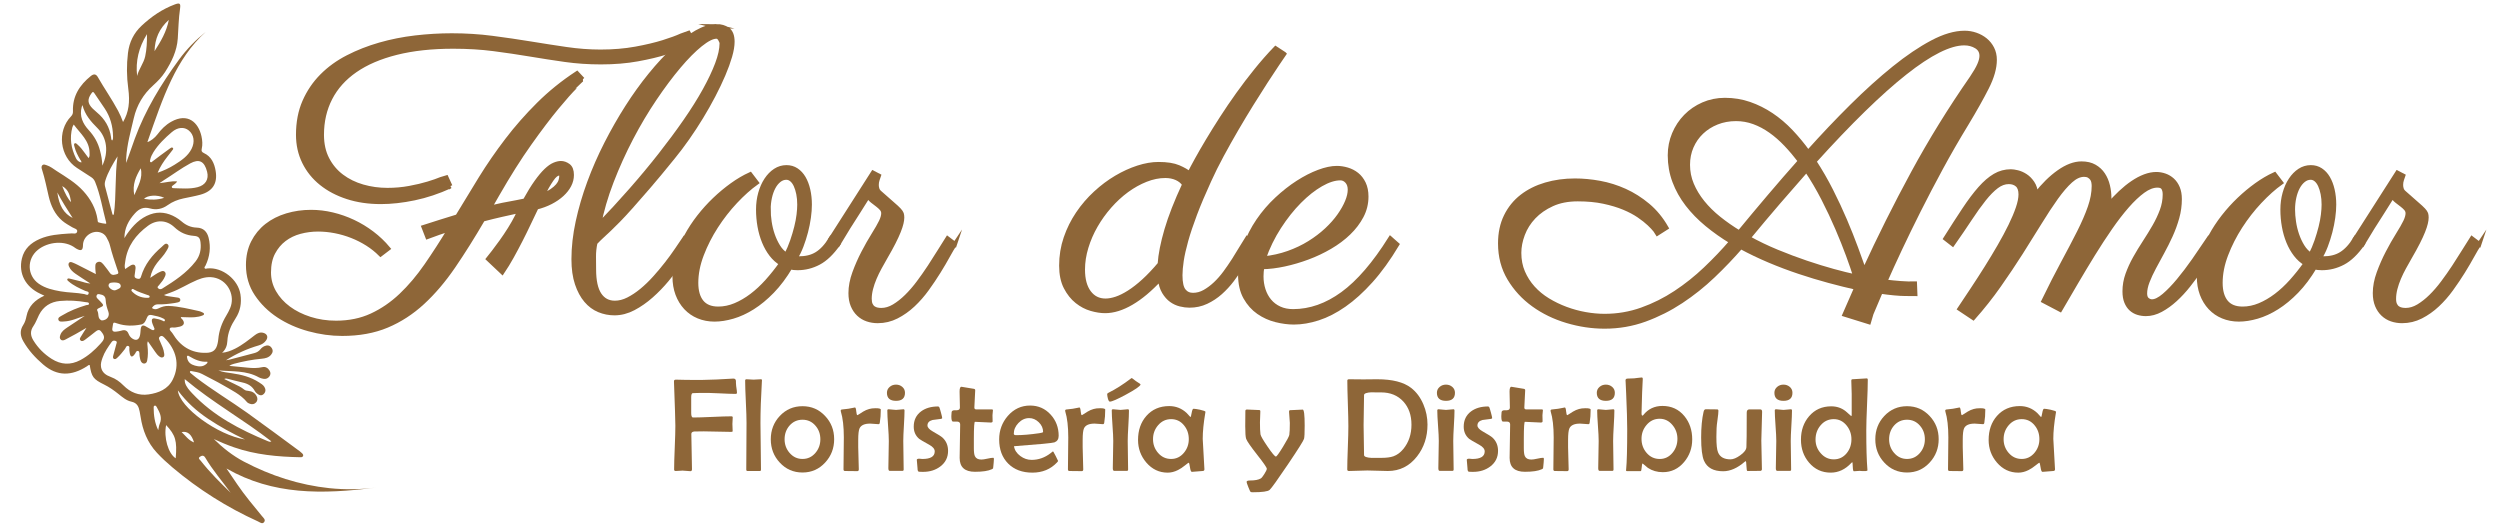 <?xml version="1.0" encoding="UTF-8"?><svg id="Capa_1" xmlns="http://www.w3.org/2000/svg" viewBox="0 0 560 118"><defs><style>.cls-1,.cls-2{fill:#8e6638;}.cls-2{stroke:#8e6638;stroke-miterlimit:10;}</style></defs><path class="cls-1" d="m73.854,109.359c-6.788-.713-13.184-2.789-19.219-5.957-2.504-1.315-4.706-3.063-6.732-5.049,1.479.689,2.979,1.31,4.515,1.845,4.816,1.677,9.816,2.123,14.868,2.222.241.005.493-.015.602-.279.11-.267-.075-.452-.24-.621-.147-.15-.308-.29-.477-.415-3.91-2.87-7.794-5.776-11.74-8.595-3.817-2.727-7.863-5.126-11.583-7.995-.396-.306-.781-.626-1.164-.949-.098-.082-.192-.2-.123-.344.073-.15.213-.119.344-.093.798.16,1.611.239,2.351.64,1.576.854,3.201,1.622,4.745,2.529,1.876,1.102,3.884,2.035,5.322,3.769.157.189.432.307.676.39.515.174,1,.088,1.371-.337.378-.433.36-.931.104-1.404-.379-.7-1.001-1.071-1.786-1.147-.373-.036-.727-.074-1.032-.329-.613-.512-1.332-.846-2.046-1.187-.776-.37-1.549-.745-2.397-1.154.364-.188.616-.085.857-.027,1.075.262,2.14.568,3.222.8,1.225.262,2.21.818,2.814,1.961.107.202.294.375.476.523.466.377.991.59,1.489.104.472-.46.494-1.035.15-1.593-.285-.462-.752-.729-1.195-1.016-1.857-1.204-3.936-1.733-6.098-2.041-1.017-.145-2.048-.25-3.017-.637,3.072.275,6.244-.036,9.087,1.564.204.115.44.177.666.246.633.195,1.215.115,1.649-.418.332-.408.341-.889.075-1.334-.355-.594-.915-.948-1.593-.791-1.101.255-2.19.235-3.297.119-1.374-.144-2.751-.266-4.127-.397.34-.256.701-.38,1.069-.478,2.041-.543,4.109-.938,6.214-1.13.775-.07,1.524-.239,2.054-.874.41-.492.519-1.029.107-1.59-.412-.561-.938-.619-1.542-.365-.374.157-.684.399-.935.711-.362.449-.819.72-1.378.864-1.838.473-3.67.968-5.506,1.447-.273.071-.556.104-.835.155,2.315-1.484,4.76-2.579,7.356-3.336.673-.196,1.258-.554,1.656-1.152.483-.725.217-1.405-.617-1.647-.738-.214-1.339.059-1.907.493-1.423,1.089-2.816,2.224-4.429,3.036-.919.462-1.871.829-2.93.928.801-.717,1.135-1.617,1.182-2.626.088-1.881.815-3.515,1.828-5.065,1.068-1.634,1.393-3.427,1.106-5.369-.493-3.339-4.046-6.169-7.391-5.834-.22.022-.503.187-.648-.069-.111-.197.122-.381.21-.566.954-1.998,1.227-4.085.695-6.233-.333-1.345-1.151-2.229-2.659-2.274-1.288-.038-2.4-.522-3.375-1.369-.416-.361-.875-.685-1.353-.959-1.802-1.034-3.705-1.356-5.698-.632-2.28.828-3.864,2.499-5.218,4.428-.2.285-.372.589-.557.884-.007-2.219.922-3.968,2.355-5.545.97-1.068,1.97-1.498,3.416-1.096,1.371.381,2.717.12,3.91-.74,1.064-.767,2.261-1.236,3.539-1.51,1.262-.27,2.538-.492,3.782-.83,2.757-.75,3.905-2.532,3.432-5.335-.286-1.695-.953-3.216-2.625-3.99-.51-.236-.596-.49-.489-.955.217-.945.144-1.896-.062-2.825-.68-3.062-3.057-5.335-6.787-3.232-1.246.703-2.219,1.68-3.063,2.812-.592.793-1.569,1.552-2.26,1.737,3.567-10.219,6.33-18.566,13.067-24.687-2.223,1.806-4.256,3.847-6.005,6.244-4.016,5.504-7.531,11.259-9.882,17.679-.64,1.748-1.248,3.508-1.93,5.432,0-.494-.016-.803.002-1.11.178-3.045,1.016-5.961,1.701-8.912.682-2.937,2.126-5.356,4.349-7.358.999-.899,1.94-1.861,2.672-3.007,1.462-2.29,2.634-4.681,2.83-7.455.158-2.232.177-4.476.509-6.695.176-1.177-.045-1.385-1.147-.976-2.836,1.054-5.272,2.723-7.47,4.788-1.776,1.669-2.75,3.696-3.045,6.087-.327,2.658-.299,5.316.062,7.963.418,3.069.101,5.326-1.166,7.512-.319-.88-.684-1.721-1.12-2.537-1.382-2.584-3.077-4.978-4.525-7.521-.395-.693-.889-.799-1.579-.242-2.499,2.015-4.115,4.508-3.995,7.856.018.488-.087.825-.435,1.183-3.2,3.292-2.534,9.028,1.32,11.537,1.061.69,2.117,1.388,3.186,2.064.42.266.703.613.89,1.071,1.182,2.899,1.65,5.991,2.451,8.993.037.139.12.401-.091.383-.519-.045-1.04-.145-1.541-.292-.303-.089-.239-.445-.278-.691-.387-2.454-1.536-4.525-3.184-6.339-1.706-1.879-3.881-3.147-5.984-4.503-.706-.455-1.364-1.004-2.181-1.268-.32-.103-.672-.303-.975-.045-.333.284-.214.686-.101,1.035.634,1.96,1.017,3.982,1.49,5.982.495,2.092,1.353,3.985,3.024,5.436.686.596,1.48,1.003,2.243,1.471.427.262,1.228.385,1.115.941-.152.741-.975.344-1.505.454-.101.021-.211.002-.316.009-2.238.151-4.476.3-6.571,1.216-1.983.867-3.472,2.189-3.995,4.383-.794,3.334.792,6.355,4.137,7.904.29.134.579.271.898.419-2.106.955-3.558,2.353-4.005,4.582-.143.713-.333,1.379-.729,1.981-.802,1.221-.688,2.416.014,3.645,1.153,2.02,2.69,3.699,4.445,5.203,3.16,2.708,6.367,2.598,9.811.406.19-.121.345-.33.612-.299.442,2.704.778,3.176,3.264,4.402,1.144.564,2.171,1.291,3.163,2.083.888.709,1.79,1.497,2.898,1.73,1.293.272,1.66,1.117,1.869,2.199.075.388.149.777.207,1.167.457,3.041,1.534,5.796,3.659,8.085,1.079,1.162,2.239,2.235,3.448,3.256,5.837,4.93,12.233,8.976,19.194,12.128.428.194.951.671,1.358.168.436-.539-.142-.968-.458-1.354-1.92-2.346-3.879-4.661-5.582-7.175-.79-1.166-1.582-2.331-2.373-3.496,10.42,5.971,21.391,5.801,33.417,4.284.013-.002.027-.004.04-.005,0,0,0,0,0,0-3.417.424-6.869.495-10.351.129Zm-27.463-70.895c.439,1.725-.385,3.008-2.116,3.457-1.761.457-3.557.277-5.343.234-.177-.004-.397-.006-.447-.237-.049-.227.168-.301.297-.422.263-.248.632-.378.901-.854-1.355-.136-2.544.255-3.963.386.427-.289.694-.482.973-.656,1.986-1.241,3.859-2.659,5.924-3.775,1.958-1.058,3.162-.535,3.774,1.868Zm-12.74-2.726c.134-.597.4-1.141.723-1.658,1.089-1.742,2.559-3.152,4.095-4.47,1.35-1.159,2.788-1.224,3.82-.384,1.153.938,1.405,2.558.625,4.109-.832,1.656-2.317,2.629-3.815,3.569-1.179.74-2.442,1.322-3.788,1.791.552-1.356,1.339-2.529,2.213-3.65.34-.436.687-.867,1.019-1.31.134-.179.387-.387.165-.611-.206-.208-.456-.001-.636.126-.689.484-1.364.989-2.04,1.492-.613.456-1.218.922-1.832,1.376-.14.103-.281.319-.473.201-.217-.133-.12-.385-.076-.58Zm3.133,8.578c-1.549.485-3.004.484-4.51.236.688-.846,3.022-.985,4.51-.236Zm-5.265-6.616c.545,2.2-.61,3.953-1.437,6.02-.488-2.401.382-4.236,1.437-6.02Zm6.302-33.256c-.529,2.699-1.807,4.827-3.201,7.008.072-2.781,1.038-5.051,3.201-7.008Zm-4.898,3.202c.016,1.815-.062,3.418-.402,4.979-.337,1.55-1.414,2.823-1.809,4.386-.368-3.308.347-6.362,2.211-9.365ZM15.922,45.274c-.624-.594-1.362-1.921-1.989-3.589,1.483.826,1.754,2.177,1.989,3.589Zm-3.081-2.162c1.001,1.91,2.161,3.723,3.433,5.708-1.978-.965-3.056-2.804-3.433-5.708Zm47.944,55.751c-.343.184-.59.046-.82-.05-6.251-2.586-12.189-5.67-16.896-10.692-.666-.71-1.334-1.432-1.628-2.397-.051-.168-.034-.358-.07-.812,6.225,5.227,13.164,9.07,19.415,13.951Zm-14.528-17.369c-.769.712-1.67.656-2.585.404-.886-.244-1.572-.718-1.749-1.704-.028-.153-.101-.318.016-.45.142-.16.293-.034.419.042,1.268.764,2.592,1.351,4.095,1.241.069.28-.088.366-.196.466Zm2.152-19.208c2.786.829,4.29,4.049,3.138,6.748-.247.579-.548,1.141-.873,1.681-.982,1.627-1.615,3.364-1.777,5.266-.027.314-.084.626-.149.935-.309,1.46-1.015,2.069-2.515,2.118-3.426.111-5.882-1.507-7.59-4.367-.219-.366-.784-.728-.594-1.099.192-.377.824-.121,1.253-.217.334-.075.68-.1,1.008-.192.957-.267,1.139-.873.516-1.645-.109-.135-.32-.199-.314-.489,1.046-.008,2.089.126,3.133.026.583-.056,1.147-.159,1.689-.373.165-.065.376-.133.368-.359-.006-.174-.173-.255-.315-.32-.239-.109-.477-.242-.73-.297-2.289-.489-4.56-1.093-6.919-1.174-.814-.028-1.564.207-2.275.566-.439.221-.854.23-1.281.012-.106-.054-.145-.169-.067-.267.303-.382.65-.678,1.187-.664,1.294.036,2.576-.112,3.852-.306.234-.036.468-.079.696-.141.291-.08.568-.21.541-.575-.023-.312-.273-.444-.544-.489-.648-.108-1.3-.196-1.951-.285-.359-.049-.722-.071-1.169-.3.546-.202.999-.377,1.457-.538,2.096-.74,3.955-1.979,5.997-2.835,1.368-.574,2.764-.857,4.229-.421Zm-20.354-3.731c.454-3.447,2.391-5.977,5.08-7.969,1.932-1.431,4.188-1.335,5.939.317,1.268,1.195,2.66,1.807,4.357,1.931,1.059.078,1.371.45,1.488,1.485.176,1.554-.122,2.968-1.109,4.237-2.033,2.616-4.74,4.387-7.497,6.103-.347.216-.698.138-.931-.134-.237-.277.095-.469.248-.657.517-.633,1.061-1.247,1.361-2.023.127-.33.203-.673-.08-.961-.296-.3-.628-.168-.954-.036-.783.318-1.447.84-2.306,1.393.26-1.371.816-2.398,1.54-3.349.685-.901,1.528-1.683,2.086-2.677.261-.464.761-1.08.28-1.497-.476-.414-.943.249-1.305.558-2.137,1.825-3.857,3.957-4.672,6.707-.12.406-.305.545-.74.457-.451-.091-.754-.242-.689-.76.066-.522.166-1.042.207-1.566.059-.744-.366-1.039-1.033-.694-.435.225-.822.545-1.279.856-.22-.604-.067-1.161.007-1.722Zm5.462,7.917c-.069.385-.52.181-.79.241-1.159-.061-2.154-.473-2.987-1.258-.161-.152-.421-.329-.25-.59.185-.283.417-.073.614.039.872.496,1.834.765,2.763,1.117.253.096.706.143.65.451Zm-1.913,6.222c.758-.148,1.049-.874,1.289-1.492.239-.613.598-.74,1.155-.618.873.191,1.759.344,2.558.775.178.096.425.25.318.477-.134.285-.366.061-.537-.018-.556-.258-1.147-.386-1.743-.489-.417-.072-.668.086-.64.569.067.512.293.989.503,1.471.071.164.19.347.01.506-.161.142-.357.085-.519-.003-.439-.237-.872-.486-1.302-.74-.699-.412-1.067-.248-1.177.57-.07.52-.048,1.05-.196,1.563-.252.869-.84,1.09-1.622.609-.422-.259-.718-.637-.891-1.079-.315-.807-.854-.978-1.635-.726-.372.12-.771.167-1.162.219-.632.085-.982-.133-.829-.838.022-.103.03-.208.045-.313.144-1.005.138-.987,1.075-.669,1.742.59,3.525.571,5.302.224Zm-4.569-8.756c.135.627-.614.818-1.099,1.047-.588.277-1.764-.543-1.612-1.15.158-.63.768-.507,1.2-.566.643.012,1.38.059,1.511.668Zm-4.257,7.836c-1.012-.398-.571-1.46-.966-2.15-.208-.363.167-.529.469-.665,1.019-.46,1.035-.569.241-1.387-.238-.245-.48-.485-.718-.73-.203-.21-.263-.451-.133-.721.149-.31.401-.255.676-.206.757.134,1.295.393,1.328,1.324.031.888.3,1.754.602,2.6.349.977-.301,1.901-1.439,1.939.045,0-.013.016-.059-.002Zm-2.264-50.901c.235-.32.365-.381.609-.011.768,1.162,1.572,2.3,2.344,3.46,1.244,1.87,1.809,3.951,1.852,6.182.006.329.054.684-.203.979-.233-.204-.207-.49-.241-.737-.315-2.274-1.409-4.098-3.157-5.556-.323-.269-.64-.548-.939-.843-1.193-1.177-1.253-2.129-.266-3.474Zm-.666,14.546c-.33-.444-.639-.854-.943-1.267-.438-.596-.881-1.189-1.44-1.676-.207-.181-.451-.518-.726-.36-.28.161-.106.528-.039.801.246,1.01.727,1.918,1.244,2.81.113.195.326.349.288.675-.573-.109-.969-.466-1.198-.925-1.106-2.219-1.484-4.539-.818-6.971.047-.171.157-.325.299-.61,1.481,2.029,3.539,3.609,3.545,6.367,0,.362.088.737-.212,1.158Zm2.553-1.693c-.446-1.754-1.295-3.246-2.521-4.575-1.343-1.456-2.122-3.137-1.577-5.191.026-.097.073-.188.165-.423.549,2.205,1.914,3.708,3.373,5.173,2.114,2.122,2.544,5.317,1.079,8.399-.028-1.294-.254-2.34-.52-3.384Zm1.127,8.031c-.107-.41-.074-.837.05-1.25.598-1.981,1.672-3.722,2.751-5.482-.628,4.338-.24,8.738-.836,13.064l-.284-.006c-.562-2.108-1.131-4.215-1.681-6.326Zm-14.842,21.801c-2.646-1.849-2.708-5.565-.197-7.595,2.26-1.827,6.065-2.212,8.393-.4.083.064.176.116.268.166,1.029.568,1.425.341,1.438-.821.022-1.933,2.036-3.411,3.878-2.852.61.185,1.069.54,1.383,1.1.324.577.62,1.174.777,1.811.447,1.819,1.054,3.586,1.65,5.358.117.349.425.921.018,1.047-.495.153-1.181.455-1.657-.211-.398-.557-.803-1.11-1.236-1.64-.379-.464-.775-1.072-1.472-.836-.73.248-.568.981-.569,1.571,0,.335.064.669.114,1.143-1.459-.743-2.79-1.424-4.126-2.098-.352-.178-.711-.347-1.079-.487-.265-.1-.579-.232-.805.05-.201.25-.126.555-.011.828.298.708.855,1.207,1.457,1.629,1.028.719,2.097,1.379,3.339,2.187-.962-.056-1.63-.36-2.327-.528-.767-.186-1.532-.383-2.3-.564-.175-.041-.404-.1-.516.073-.155.241.088.391.232.518,1.105.969,2.429,1.559,3.751,2.155.301.136.896.096.759.6-.143.526-.632.176-.951.113-1.762-.345-3.567-.304-5.332-.614-1.72-.303-3.413-.679-4.88-1.704Zm9.318,17.098c-2.198,1.172-4.358,1.055-6.445-.276-1.667-1.063-3.041-2.43-4.081-4.122-.666-1.083-.766-2.111.014-3.233.52-.747.821-1.645,1.237-2.467.978-1.93,2.602-2.949,4.71-3.142,1.946-.178,3.895-.054,5.826.274.251.043.623-.006.661.305.048.387-.374.286-.59.351-1.9.571-3.737,1.29-5.437,2.319-.364.22-.951.442-.827.937.145.573.792.425,1.234.411,1.644-.051,3.095-.799,4.681-1.261-1.314.871-2.634,1.733-3.939,2.616-.634.429-1.267.874-1.53,1.651-.12.356-.225.735.085,1.039.321.315.7.181,1.032.011,1.593-.816,3.148-1.699,4.729-2.633-.393.618-.8,1.227-1.171,1.858-.176.3-.509.664-.125.984.34.283.719.016,1.007-.197.784-.578,1.543-1.191,2.311-1.792.78-.61,1.036-.413,1.567.353.724,1.044.198,1.632-.437,2.339-1.315,1.462-2.769,2.746-4.511,3.675Zm17.781,14.253c-.195.447-.235.962-.346,1.446-.795-1.633-1.01-3.316-1.022-5.036-.001-.184,0-.394.228-.45.265-.065.372.15.472.333.635,1.159,1.278,2.305.668,3.707Zm3.572,7.748c-1.66-1.026-2.723-4.65-2.145-7.437,2.124,2.284,2.471,3.509,2.145,7.437Zm-.662-17.631c-1.086,2.174-3.185,3.004-5.445,3.33-2.177.314-4.057-.466-5.59-2.013-.83-.837-1.731-1.496-2.854-1.906-1.032-.377-1.949-.961-2.172-2.193-.133-.735.093-1.413.324-2.081.453-1.311,1.244-2.432,2.045-3.548.25-.348.543-.376.896-.245.429.16.215.486.153.735-.212.843-.466,1.675-.678,2.518-.068.27-.158.61.174.777.276.139.508-.072.701-.244.652-.581,1.182-1.271,1.72-1.955.214-.272.307-.819.732-.713.453.113.207.632.272.971.06.309.057.635.147.933.155.512.449.633.848.199.036-.039.062-.087.101-.121.32-.277.394-1.005.887-.842.418.138.214.803.325,1.225.1.379.106.785.315,1.132.174.289.421.489.775.445.367-.046.529-.321.594-.653.21-1.07.201-2.147.084-3.226-.036-.329-.12-.661.073-1.105.589.849,1.122,1.615,1.652,2.383.256.37.528.726.89,1,.262.198.556.347.877.182.315-.163.272-.494.244-.776-.098-1.016-.564-1.913-.959-2.831-.156-.364-.42-.727.043-1.042.413-.281.725.039.964.281,2.632,2.68,3.548,6.006,1.86,9.384Zm7.951,8.808c2.562,1.716,5.267,3.186,8.24,4.611-6.13-.982-14.707-7.196-15.049-11.001,1.961,2.648,4.248,4.674,6.809,6.39Zm-5.966,2.957c1.322-.273,2.229.486,2.785,2.317-1.268-.48-1.884-1.507-2.785-2.317Zm10.987,13.591c-2.349-2.281-4.686-4.588-6.713-7.182-.187-.24-.685-.541-.159-.893.414-.277.836-.377,1.184.212,1.649,2.792,3.772,5.242,5.687,7.862Z"/><g><path class="cls-2" d="m130.521,17.796c-.029,0-.571.521-1.626,1.56-1.055,1.04-2.461,2.622-4.219,4.746-1.758,2.125-3.787,4.805-6.086,8.042-2.3,3.237-4.709,7.053-7.229,11.448l-1.714,2.988c.967-.234,1.948-.454,2.944-.659.996-.205,2.006-.396,3.032-.571l1.978-.396c.938-1.699,1.794-3.091,2.571-4.175.776-1.083,1.494-1.94,2.153-2.571.659-.63,1.267-1.062,1.824-1.296.556-.234,1.055-.352,1.494-.352.556,0,1.099.191,1.626.571.527.381.791,1.07.791,2.065,0,.791-.191,1.553-.571,2.285-.381.732-.923,1.421-1.626,2.065-.703.645-1.538,1.216-2.505,1.714-.967.499-2.037.894-3.208,1.187-.557,1.143-1.128,2.336-1.714,3.582-.586,1.246-1.202,2.498-1.846,3.757-.645,1.26-1.304,2.498-1.978,3.713-.674,1.216-1.377,2.366-2.109,3.45l-3.12-2.944c.264-.322.666-.835,1.208-1.538.542-.703,1.127-1.494,1.758-2.373.63-.879,1.252-1.809,1.868-2.791.615-.981,1.143-1.912,1.582-2.791l.615-1.318c-1.348.293-2.703.593-4.065.901s-2.762.652-4.197,1.033c-2.256,3.867-4.46,7.376-6.614,10.525s-4.446,5.844-6.877,8.085c-2.432,2.241-5.098,3.97-7.998,5.186s-6.24,1.824-10.02,1.824c-2.461,0-4.944-.345-7.449-1.033s-4.761-1.691-6.768-3.01c-2.007-1.318-3.647-2.93-4.922-4.834s-1.912-4.072-1.912-6.504c0-1.904.374-3.596,1.121-5.076.747-1.479,1.765-2.725,3.054-3.735,1.289-1.011,2.791-1.772,4.504-2.285,1.714-.512,3.522-.769,5.427-.769,1.582,0,3.171.191,4.768.571,1.597.381,3.142.923,4.636,1.626s2.907,1.56,4.241,2.571c1.333,1.011,2.527,2.146,3.582,3.406l-1.67,1.274c-.879-.879-1.861-1.663-2.944-2.351-1.084-.688-2.241-1.274-3.472-1.758s-2.49-.85-3.779-1.099c-1.29-.249-2.564-.374-3.823-.374-1.377,0-2.725.176-4.043.527s-2.49.916-3.516,1.692c-1.026.776-1.861,1.773-2.505,2.988-.645,1.216-.967,2.703-.967,4.46,0,1.582.396,3.062,1.187,4.438s1.868,2.57,3.23,3.581,2.959,1.809,4.79,2.396c1.831.586,3.786.879,5.867.879,2.959,0,5.625-.55,7.998-1.648s4.563-2.6,6.57-4.504c2.006-1.904,3.896-4.138,5.669-6.702,1.772-2.563,3.538-5.295,5.295-8.196-.82.264-1.655.542-2.505.835-.85.293-1.699.601-2.549.923l-.835-2.153c1.347-.439,2.637-.85,3.867-1.23,1.23-.38,2.461-.762,3.691-1.143,1.67-2.783,3.406-5.632,5.208-8.547,1.802-2.915,3.772-5.771,5.911-8.569,2.138-2.797,4.489-5.471,7.053-8.02,2.563-2.549,5.427-4.863,8.591-6.943l1.274,1.362Zm-29.663,23.906c-2.696,1.23-5.376,2.125-8.042,2.681-2.666.557-5.171.835-7.515.835-2.725,0-5.215-.366-7.471-1.099-2.256-.732-4.204-1.758-5.845-3.076-1.641-1.318-2.916-2.9-3.823-4.746-.908-1.846-1.362-3.882-1.362-6.108,0-2.783.476-5.258,1.428-7.427.952-2.168,2.248-4.08,3.889-5.735,1.641-1.655,3.574-3.054,5.801-4.197,2.226-1.143,4.614-2.08,7.163-2.812,2.549-.732,5.2-1.259,7.954-1.582,2.753-.322,5.478-.483,8.174-.483,3.105,0,6.123.191,9.053.571,2.929.381,5.779.798,8.547,1.252,2.769.455,5.456.872,8.064,1.252,2.607.381,5.156.571,7.646.571,2.841,0,5.464-.22,7.866-.659,2.402-.439,4.467-.93,6.196-1.472,1.729-.542,3.083-1.04,4.065-1.494.981-.454,1.487-.681,1.516-.681l1.099,2.021c-.088.059-.659.33-1.714.813s-2.483,1.011-4.285,1.582-3.948,1.084-6.438,1.538c-2.49.455-5.229.681-8.218.681-2.784,0-5.464-.183-8.042-.549-2.578-.366-5.179-.769-7.8-1.208-2.622-.439-5.339-.842-8.152-1.208-2.812-.366-5.845-.549-9.097-.549-4.805,0-9.046.461-12.722,1.384-3.677.923-6.753,2.241-9.229,3.955-2.476,1.714-4.344,3.794-5.603,6.24-1.26,2.446-1.89,5.179-1.89,8.196,0,2.081.402,3.896,1.208,5.449.806,1.553,1.89,2.842,3.252,3.867,1.362,1.026,2.929,1.795,4.702,2.307,1.772.513,3.625.769,5.559.769,1.699,0,3.34-.146,4.922-.439,1.582-.292,2.973-.622,4.175-.989,1.201-.366,2.168-.703,2.9-1.011.732-.308,1.113-.461,1.143-.461l.923,2.021Zm24.346-2.856c-.499,0-1.062.461-1.692,1.384-.63.923-1.326,2.131-2.087,3.625.908-.352,1.641-.718,2.197-1.099.556-.38.996-.762,1.318-1.143.322-.38.542-.762.659-1.143.117-.38.176-.747.176-1.099,0-.205-.059-.344-.176-.417-.117-.073-.249-.11-.396-.11Z"/><path class="cls-2" d="m160.448,5.887c1.025,0,1.882.249,2.571.747.688.499,1.033,1.406,1.033,2.725,0,.908-.183,1.993-.549,3.252-.367,1.26-.864,2.63-1.494,4.109-.63,1.479-1.37,3.032-2.219,4.658-.85,1.626-1.765,3.245-2.747,4.856-.982,1.611-2.007,3.179-3.076,4.702-1.07,1.523-2.131,2.93-3.186,4.219-2.109,2.608-3.933,4.805-5.471,6.592-1.538,1.787-2.864,3.303-3.977,4.548-1.114,1.246-2.051,2.256-2.812,3.032-.762.776-1.436,1.443-2.021,2-.586.557-1.128,1.062-1.626,1.516-.499.455-1.011.96-1.538,1.516-.235,1.114-.345,2.175-.33,3.186.015,1.011.022,1.941.022,2.791,0,2.549.41,4.438,1.23,5.669.82,1.23,1.978,1.846,3.472,1.846.996,0,2-.257,3.01-.77,1.011-.512,2.014-1.179,3.01-1.999.996-.82,1.962-1.751,2.9-2.791.938-1.039,1.824-2.094,2.659-3.164.835-1.069,1.589-2.102,2.263-3.098.674-.996,1.259-1.86,1.758-2.593l1.626,1.23c-.088.117-.374.579-.857,1.384-.483.806-1.121,1.78-1.912,2.922s-1.729,2.366-2.812,3.669c-1.084,1.304-2.256,2.513-3.516,3.626-1.26,1.113-2.586,2.036-3.977,2.769-1.392.732-2.806,1.099-4.241,1.099-1.202,0-2.351-.228-3.45-.682s-2.065-1.171-2.9-2.153c-.835-.981-1.509-2.233-2.021-3.757-.513-1.523-.769-3.354-.769-5.493,0-2.666.314-5.456.945-8.372.63-2.915,1.487-5.845,2.571-8.789,1.083-2.944,2.358-5.852,3.823-8.723,1.465-2.871,3.025-5.603,4.68-8.196,1.655-2.593,3.384-4.995,5.186-7.207,1.802-2.212,3.574-4.124,5.317-5.735,1.743-1.611,3.42-2.871,5.032-3.779,1.611-.908,3.076-1.362,4.395-1.362Zm-26.323,44.561c2.49-2.578,4.9-5.192,7.229-7.844,2.329-2.651,4.511-5.273,6.548-7.866,2.036-2.593,3.904-5.112,5.603-7.559,1.699-2.446,3.149-4.753,4.351-6.921,1.201-2.168,2.138-4.146,2.812-5.933.674-1.787,1.011-3.325,1.011-4.614,0-.234-.117-.549-.352-.945-.235-.396-.513-.593-.835-.593-.908,0-2.109.601-3.604,1.802-1.494,1.202-3.113,2.834-4.856,4.9-1.743,2.065-3.545,4.476-5.405,7.229-1.861,2.754-3.611,5.698-5.251,8.833-1.641,3.135-3.105,6.372-4.395,9.712-1.29,3.34-2.241,6.607-2.856,9.8Z"/><path class="cls-2" d="m178.114,57.874c.117.029.234.044.352.044h.396c.82,0,1.567-.081,2.241-.242.674-.161,1.296-.417,1.868-.769s1.121-.813,1.648-1.384,1.04-1.267,1.538-2.087l1.582,1.23c-1.406,1.993-2.856,3.384-4.351,4.175s-3.076,1.187-4.746,1.187c-.615,0-1.158-.059-1.626-.176-1.26,2.109-2.608,3.904-4.043,5.383-1.436,1.479-2.9,2.688-4.395,3.626s-2.974,1.618-4.438,2.043c-1.465.425-2.828.638-4.087.638-1.29,0-2.483-.228-3.582-.682s-2.043-1.105-2.834-1.955-1.406-1.86-1.846-3.032-.659-2.49-.659-3.955.235-2.959.703-4.482c.469-1.523,1.106-3.032,1.912-4.526s1.75-2.937,2.834-4.329c1.083-1.391,2.256-2.688,3.516-3.889,1.259-1.201,2.563-2.285,3.911-3.252,1.347-.967,2.695-1.758,4.043-2.373l1.406,1.846c-1.553,1.114-3.127,2.52-4.724,4.219-1.597,1.699-3.047,3.56-4.351,5.581-1.304,2.021-2.373,4.124-3.208,6.306-.835,2.183-1.252,4.299-1.252,6.35,0,1.846.41,3.273,1.23,4.284.82,1.011,2.065,1.517,3.735,1.517,1.289,0,2.563-.264,3.823-.791,1.259-.527,2.49-1.245,3.691-2.153,1.201-.908,2.358-1.984,3.472-3.23,1.113-1.245,2.168-2.57,3.164-3.977-.85-.498-1.597-1.165-2.241-2-.645-.835-1.187-1.787-1.626-2.856-.439-1.069-.769-2.219-.989-3.45s-.33-2.49-.33-3.779.161-2.505.483-3.647c.322-1.143.769-2.146,1.34-3.01.571-.864,1.237-1.545,2-2.043.762-.498,1.597-.747,2.505-.747.82,0,1.553.213,2.197.637.644.425,1.187,1.011,1.626,1.758s.776,1.633,1.011,2.659c.234,1.026.352,2.125.352,3.296,0,.879-.073,1.846-.22,2.9-.147,1.055-.359,2.117-.637,3.186-.279,1.07-.615,2.125-1.011,3.164-.396,1.04-.857,1.971-1.384,2.791Zm-5.977-10.942c0,.85.073,1.773.22,2.769.146.996.38,1.963.703,2.9.322.938.732,1.809,1.23,2.615.498.806,1.113,1.443,1.846,1.912.527-1.025.974-2.072,1.34-3.142.366-1.069.674-2.102.923-3.098.249-.996.424-1.926.527-2.791.103-.864.154-1.619.154-2.263,0-.879-.073-1.685-.22-2.417-.147-.732-.345-1.369-.593-1.912-.249-.542-.557-.967-.923-1.274-.367-.308-.769-.461-1.208-.461-.586,0-1.128.198-1.626.593-.499.396-.923.923-1.274,1.582s-.623,1.421-.813,2.285c-.191.864-.286,1.765-.286,2.703Z"/><path class="cls-2" d="m213.885,54.666c-.439.645-.96,1.516-1.56,2.615-.601,1.099-1.296,2.285-2.087,3.559-.791,1.274-1.663,2.571-2.615,3.89-.952,1.318-1.993,2.505-3.12,3.56-1.128,1.055-2.351,1.918-3.669,2.593-1.318.674-2.725,1.011-4.219,1.011-.82,0-1.597-.125-2.329-.374-.732-.249-1.377-.637-1.934-1.164-.557-.527-.996-1.18-1.318-1.956-.323-.775-.483-1.691-.483-2.746,0-1.436.286-2.938.857-4.505.571-1.566,1.237-3.083,2-4.548.762-1.465,1.523-2.805,2.285-4.021.762-1.215,1.318-2.19,1.67-2.922.352-.732.527-1.362.527-1.89,0-.38-.125-.718-.374-1.011-.249-.292-.557-.578-.923-.857-.367-.278-.747-.571-1.143-.879s-.725-.681-.989-1.121c-.732,1.172-1.479,2.358-2.241,3.56-.674,1.026-1.406,2.175-2.197,3.45s-1.553,2.527-2.285,3.757l-1.582-1.23,9.404-14.722,1.274.659c-.059.176-.154.455-.286.835-.132.381-.198.791-.198,1.23,0,.323.051.637.154.945.103.308.314.593.637.857,1.171,1.055,2.094,1.868,2.769,2.439.674.571,1.165,1.026,1.472,1.362.308.337.498.615.571.835.073.22.11.505.11.857s-.059.776-.176,1.274c-.117.499-.315,1.099-.593,1.802-.279.703-.659,1.531-1.143,2.483-.483.952-1.092,2.059-1.824,3.318-.439.762-.872,1.531-1.296,2.307-.425.776-.806,1.56-1.143,2.351-.337.791-.608,1.582-.813,2.373-.205.791-.308,1.553-.308,2.285,0,.557.081,1.004.242,1.34.161.337.374.594.637.77s.549.293.857.352.608.088.901.088c.967,0,1.926-.286,2.878-.857.952-.571,1.89-1.311,2.812-2.219s1.816-1.94,2.681-3.099c.864-1.157,1.692-2.336,2.483-3.537s1.523-2.351,2.197-3.45c.674-1.099,1.274-2.058,1.802-2.878l1.626,1.23Z"/><path class="cls-2" d="m287.627,12.083c-.322.469-.85,1.246-1.582,2.329-.732,1.084-1.582,2.373-2.549,3.867s-2.016,3.149-3.143,4.966c-1.129,1.817-2.256,3.691-3.385,5.625-1.127,1.934-2.227,3.889-3.295,5.867-1.07,1.978-2.014,3.875-2.834,5.691-1.289,2.812-2.352,5.325-3.188,7.537-.834,2.212-1.494,4.182-1.977,5.911-.484,1.729-.82,3.23-1.012,4.504-.189,1.274-.285,2.366-.285,3.274,0,1.67.256,2.827.77,3.472.512.645,1.209.967,2.088.967.908,0,1.779-.234,2.613-.703.836-.469,1.641-1.069,2.418-1.802.775-.732,1.508-1.567,2.197-2.505.688-.938,1.332-1.875,1.934-2.812.6-.938,1.15-1.831,1.648-2.681.498-.85.938-1.567,1.318-2.153l1.582,1.23c-.322.527-.727,1.224-1.209,2.087-.484.864-1.033,1.809-1.648,2.834s-1.318,2.059-2.109,3.098c-.791,1.04-1.662,1.985-2.615,2.835-.951.85-2.006,1.545-3.164,2.087-1.156.543-2.408.813-3.756.813-.645,0-1.326-.088-2.045-.264-.717-.176-1.383-.483-1.998-.923s-1.158-1.048-1.627-1.824c-.469-.775-.775-1.765-.922-2.966-2.197,2.373-4.336,4.168-6.416,5.383-2.08,1.216-4.043,1.824-5.889,1.824-.938,0-1.971-.161-3.098-.483-1.128-.322-2.19-.879-3.186-1.67-.996-.791-1.831-1.839-2.505-3.143-.674-1.303-1.011-2.922-1.011-4.855,0-2.168.337-4.233,1.011-6.196.674-1.962,1.582-3.786,2.725-5.471,1.143-1.685,2.454-3.208,3.933-4.57,1.479-1.362,3.025-2.52,4.636-3.472,1.611-.952,3.23-1.692,4.855-2.219,1.627-.527,3.158-.791,4.594-.791,1.904,0,3.398.235,4.482.703,1.084.469,1.904.938,2.461,1.406.41-.82.967-1.868,1.67-3.142s1.523-2.695,2.461-4.263c.938-1.567,1.977-3.237,3.119-5.01,1.143-1.772,2.359-3.56,3.648-5.361s2.643-3.582,4.065-5.339c1.42-1.758,2.863-3.398,4.328-4.922l1.891,1.23Zm-27.819,47.065c.146-2.168.652-4.724,1.516-7.668.865-2.944,2.191-6.335,3.979-10.173-.41-.615-.99-1.091-1.736-1.428-.748-.336-1.59-.505-2.527-.505-1.436,0-2.893.293-4.373.879-1.479.586-2.9,1.377-4.262,2.373-1.363.996-2.644,2.175-3.845,3.538-1.202,1.362-2.249,2.82-3.142,4.373-.894,1.553-1.597,3.171-2.109,4.856-.513,1.685-.769,3.347-.769,4.988,0,2.197.461,3.911,1.384,5.142s2.16,1.846,3.713,1.846c.732,0,1.538-.146,2.417-.439.878-.293,1.837-.77,2.878-1.429,1.039-.659,2.131-1.509,3.273-2.549,1.143-1.039,2.344-2.307,3.604-3.801Z"/><path class="cls-2" d="m282.705,59.808c-.059.352-.103.703-.132,1.055s-.044.703-.044,1.055c0,1.055.154,2.059.461,3.01.309.952.762,1.787,1.363,2.505.6.719,1.347,1.282,2.24,1.692s1.912.615,3.055.615c3.838,0,7.544-1.304,11.118-3.911s7.134-6.738,10.679-12.393l1.494,1.318c-1.934,3.223-3.896,5.939-5.889,8.151-1.992,2.213-3.977,4.007-5.955,5.384-1.977,1.377-3.918,2.373-5.822,2.988s-3.721.923-5.449.923c-1.26,0-2.593-.176-3.999-.527s-2.702-.938-3.89-1.758c-1.186-.82-2.168-1.919-2.944-3.296-.776-1.377-1.165-3.091-1.165-5.142,0-2.197.374-4.313,1.12-6.35.748-2.036,1.722-3.933,2.923-5.691,1.201-1.758,2.578-3.362,4.131-4.812s3.127-2.688,4.724-3.713c1.597-1.025,3.157-1.824,4.681-2.395s2.871-.857,4.043-.857c.762,0,1.538.117,2.329.352.791.235,1.501.601,2.131,1.099.63.499,1.143,1.158,1.539,1.978.395.82.593,1.802.593,2.944,0,1.553-.359,3.01-1.077,4.373s-1.677,2.622-2.878,3.779c-1.201,1.158-2.593,2.197-4.175,3.12s-3.237,1.707-4.966,2.351c-1.729.645-3.472,1.158-5.229,1.538-1.758.381-3.428.586-5.01.615Zm.352-1.89c1.963-.205,3.809-.615,5.537-1.23s3.311-1.369,4.746-2.263c1.436-.894,2.717-1.868,3.846-2.922,1.127-1.055,2.072-2.124,2.834-3.208.762-1.083,1.348-2.124,1.758-3.12.41-.996.615-1.89.615-2.681s-.213-1.421-.637-1.89c-.426-.468-.931-.703-1.517-.703-1.289,0-2.739.461-4.351,1.384s-3.223,2.197-4.834,3.823-3.128,3.538-4.549,5.735-2.57,4.556-3.449,7.075Z"/><path class="cls-2" d="m440.073,7.381c.85,0,1.677.139,2.483.417.805.279,1.522.674,2.152,1.187.63.513,1.136,1.143,1.517,1.89s.571,1.589.571,2.527c0,1.817-.586,3.882-1.758,6.196-1.172,2.314-2.695,5.025-4.57,8.13-2.021,3.311-3.926,6.614-5.713,9.91s-3.449,6.475-4.988,9.536c-1.537,3.062-2.943,5.948-4.219,8.657-1.273,2.71-2.38,5.134-3.317,7.273,1.172.146,2.344.264,3.516.352s2.227.117,3.164.088l.088,2.285c-.205,0-.975-.007-2.308-.022-1.333-.015-3.142-.183-5.427-.505-.908,2.109-1.604,3.75-2.087,4.922-.484,1.171-.726,1.786-.726,1.846l-5.229-1.626,2.637-6.021c-1.963-.439-4.028-.952-6.196-1.538s-4.372-1.253-6.614-2c-2.24-.747-4.475-1.588-6.701-2.526-2.227-.938-4.365-1.962-6.416-3.076-1.904,2.197-3.97,4.358-6.196,6.481-2.227,2.125-4.614,4.028-7.163,5.713-2.549,1.686-5.252,3.047-8.107,4.087-2.857,1.04-5.867,1.561-9.031,1.561-2.812,0-5.618-.418-8.416-1.253s-5.303-2.05-7.514-3.647c-2.213-1.597-4.007-3.544-5.384-5.845-1.377-2.3-2.065-4.914-2.065-7.844,0-2.314.433-4.351,1.297-6.108.863-1.758,2.05-3.223,3.559-4.395,1.509-1.171,3.281-2.058,5.318-2.659,2.035-.6,4.226-.901,6.569-.901,1.787,0,3.64.176,5.56.527,1.918.352,3.786.938,5.603,1.758,1.816.82,3.53,1.905,5.142,3.252,1.611,1.348,2.988,3.018,4.131,5.01l-1.934,1.23c-.029-.059-.197-.286-.506-.681-.307-.396-.762-.879-1.361-1.45-.602-.571-1.37-1.179-2.308-1.824-.938-.644-2.059-1.237-3.362-1.78-1.304-.542-2.812-.996-4.525-1.362-1.715-.366-3.655-.549-5.823-.549-2.197,0-4.116.374-5.757,1.121s-3.01,1.699-4.109,2.856c-1.098,1.158-1.919,2.454-2.461,3.889-.542,1.436-.812,2.828-.812,4.175,0,1.582.278,3.025.835,4.328.557,1.304,1.311,2.483,2.263,3.538s2.066,1.971,3.34,2.746c1.275.776,2.622,1.429,4.043,1.956s2.871.923,4.352,1.187c1.479.264,2.922.396,4.328.396,2.9,0,5.684-.477,8.35-1.429,2.666-.951,5.186-2.212,7.559-3.779,2.373-1.566,4.606-3.347,6.701-5.339s4.036-4.028,5.823-6.108c-1.992-1.201-3.831-2.498-5.515-3.889-1.686-1.391-3.143-2.885-4.373-4.482-1.23-1.597-2.19-3.311-2.879-5.142-.688-1.831-1.032-3.772-1.032-5.823,0-1.699.314-3.296.944-4.79s1.494-2.805,2.594-3.933c1.098-1.127,2.401-2.021,3.91-2.681s3.128-.989,4.856-.989c1.934,0,3.765.301,5.493.901,1.729.601,3.369,1.421,4.922,2.461,1.553,1.04,3.01,2.278,4.373,3.713,1.361,1.436,2.644,2.988,3.845,4.658,3.281-3.662,6.555-7.112,9.821-10.349,3.267-3.237,6.409-6.071,9.427-8.503,3.018-2.432,5.866-4.357,8.548-5.779,2.68-1.421,5.104-2.131,7.272-2.131Zm-62.007,29.531c0,1.553.293,3.025.879,4.417.586,1.392,1.392,2.725,2.417,3.999s2.241,2.476,3.647,3.604c1.406,1.128,2.93,2.19,4.57,3.186,2.197-2.666,4.438-5.346,6.724-8.042,2.285-2.695,4.6-5.361,6.943-7.998-1.025-1.347-2.087-2.6-3.187-3.757-1.098-1.157-2.248-2.16-3.449-3.01-1.201-.85-2.446-1.509-3.735-1.978-1.289-.468-2.622-.703-3.999-.703-1.553,0-2.988.264-4.307.791s-2.461,1.252-3.428,2.175-1.722,2.007-2.264,3.252c-.542,1.246-.812,2.6-.812,4.065Zm37.573,25.049c-.41-1.318-.96-2.915-1.647-4.79-.689-1.875-1.494-3.889-2.418-6.042-.922-2.153-1.963-4.357-3.119-6.614-1.158-2.256-2.425-4.409-3.802-6.46-2.021,2.285-4.116,4.688-6.284,7.207-2.168,2.52-4.424,5.201-6.768,8.042,2.051,1.143,4.197,2.175,6.438,3.098,2.242.923,4.424,1.743,6.549,2.461,2.123.718,4.145,1.34,6.064,1.868,1.918.527,3.581.938,4.987,1.23Zm-9.272-25.796c1.377,2.109,2.637,4.292,3.779,6.548,1.143,2.256,2.176,4.468,3.098,6.636.924,2.168,1.743,4.226,2.461,6.174.718,1.949,1.341,3.669,1.868,5.164,3.428-7.471,7.09-14.794,10.986-21.973,3.896-7.178,8.276-14.267,13.14-21.27.791-1.171,1.354-2.146,1.691-2.922.337-.776.506-1.443.506-2,0-.938-.396-1.648-1.187-2.131s-1.699-.725-2.725-.725c-3.252,0-7.684,2.219-13.294,6.658s-12.385,11.052-20.324,19.841Z"/><path class="cls-2" d="m472.373,45.921c.85-.996,1.729-1.918,2.637-2.769.908-.85,1.816-1.582,2.725-2.197s1.809-1.091,2.703-1.428c.893-.336,1.75-.505,2.57-.505.645,0,1.281.11,1.912.33.629.22,1.193.557,1.691,1.011.498.455.894,1.033,1.187,1.736s.439,1.538.439,2.505c0,1.406-.19,2.791-.571,4.153s-.864,2.688-1.45,3.977c-.586,1.29-1.208,2.534-1.868,3.735-.658,1.202-1.281,2.351-1.867,3.45-.586,1.098-1.069,2.138-1.45,3.12-.381.982-.571,1.883-.571,2.703,0,.645.168,1.105.506,1.384.336.279.695.418,1.076.418.762,0,1.662-.439,2.703-1.318,1.039-.879,2.131-2.007,3.273-3.384s2.292-2.893,3.449-4.548c1.157-1.655,2.264-3.274,3.318-4.856l1.582,1.23c-.381.615-.872,1.428-1.473,2.439s-1.296,2.095-2.087,3.251c-.791,1.158-1.655,2.329-2.593,3.516s-1.927,2.257-2.967,3.208c-1.04.952-2.116,1.729-3.229,2.329-1.113.601-2.227.901-3.34.901-.615,0-1.208-.088-1.78-.264-.57-.176-1.076-.462-1.516-.857s-.791-.915-1.055-1.56-.396-1.436-.396-2.373c0-1.289.22-2.549.659-3.779s.996-2.446,1.67-3.647c.674-1.201,1.398-2.395,2.176-3.582.775-1.187,1.501-2.366,2.175-3.538.674-1.171,1.23-2.351,1.67-3.538s.659-2.395.659-3.625c0-.615-.117-1.105-.352-1.472-.234-.366-.674-.549-1.318-.549-1.025,0-2.109.417-3.252,1.252s-2.329,1.956-3.56,3.362-2.49,3.04-3.779,4.9c-1.289,1.861-2.571,3.823-3.845,5.889-1.275,2.065-2.535,4.16-3.779,6.284-1.246,2.125-2.439,4.168-3.582,6.131l-3.691-1.934c1.553-3.193,3.01-6.05,4.373-8.569,1.361-2.52,2.556-4.797,3.581-6.833,1.025-2.036,1.831-3.896,2.417-5.581.586-1.685.879-3.274.879-4.768,0-.292-.029-.593-.088-.901s-.176-.578-.352-.813c-.176-.234-.403-.432-.682-.593-.278-.161-.637-.242-1.076-.242-.996,0-2.007.461-3.032,1.384s-2.109,2.183-3.252,3.779c-1.143,1.597-2.366,3.457-3.669,5.581-1.305,2.125-2.711,4.373-4.219,6.746-1.51,2.373-3.143,4.812-4.9,7.316s-3.677,4.93-5.757,7.273l-3.032-2.021c.938-1.406,1.926-2.894,2.967-4.461,1.039-1.566,2.064-3.156,3.076-4.768,1.01-1.611,1.977-3.215,2.9-4.812.922-1.597,1.735-3.113,2.438-4.548.703-1.435,1.26-2.753,1.67-3.955.41-1.201.615-2.226.615-3.076,0-.996-.249-1.714-.747-2.153s-1.143-.659-1.934-.659c-.938,0-1.854.337-2.746,1.011-.895.674-1.832,1.626-2.812,2.856-.982,1.23-2.037,2.703-3.164,4.417-1.129,1.714-2.41,3.597-3.846,5.647l-1.582-1.23c1.553-2.461,2.951-4.629,4.197-6.504,1.244-1.875,2.424-3.442,3.537-4.702,1.113-1.259,2.219-2.212,3.318-2.856,1.098-.644,2.292-.967,3.581-.967.381,0,.871.073,1.472.22.601.147,1.194.411,1.78.791.586.381,1.105.908,1.56,1.582.454.674.726,1.538.813,2.593,1.641-2.109,3.354-3.794,5.142-5.054,1.787-1.259,3.472-1.89,5.054-1.89,1.143,0,2.109.227,2.9.681.791.455,1.429,1.048,1.911,1.78.484.732.836,1.56,1.055,2.483.221.923.33,1.853.33,2.791,0,.235-.008.483-.021.747-.016.264-.037.527-.066.791Z"/><path class="cls-2" d="m519.57,57.874c.117.029.234.044.352.044h.396c.82,0,1.567-.081,2.241-.242.674-.161,1.297-.417,1.867-.769.572-.352,1.121-.813,1.648-1.384s1.04-1.267,1.538-2.087l1.582,1.23c-1.406,1.993-2.856,3.384-4.351,4.175s-3.076,1.187-4.746,1.187c-.615,0-1.157-.059-1.626-.176-1.26,2.109-2.607,3.904-4.043,5.383-1.436,1.479-2.9,2.688-4.395,3.626s-2.974,1.618-4.438,2.043-2.827.638-4.087.638c-1.289,0-2.483-.228-3.581-.682-1.1-.454-2.044-1.105-2.835-1.955s-1.406-1.86-1.846-3.032-.659-2.49-.659-3.955.234-2.959.703-4.482c.469-1.523,1.106-3.032,1.912-4.526.805-1.494,1.75-2.937,2.834-4.329,1.084-1.391,2.256-2.688,3.516-3.889,1.26-1.201,2.563-2.285,3.911-3.252s2.695-1.758,4.043-2.373l1.406,1.846c-1.553,1.114-3.128,2.52-4.724,4.219-1.598,1.699-3.048,3.56-4.352,5.581s-2.373,4.124-3.207,6.306c-.836,2.183-1.253,4.299-1.253,6.35,0,1.846.41,3.273,1.23,4.284s2.065,1.517,3.735,1.517c1.289,0,2.563-.264,3.823-.791s2.49-1.245,3.691-2.153,2.358-1.984,3.472-3.23c1.113-1.245,2.168-2.57,3.164-3.977-.85-.498-1.597-1.165-2.241-2s-1.187-1.787-1.626-2.856c-.439-1.069-.77-2.219-.988-3.45-.221-1.23-.33-2.49-.33-3.779s.161-2.505.483-3.647.769-2.146,1.341-3.01c.57-.864,1.237-1.545,1.999-2.043.762-.498,1.597-.747,2.505-.747.82,0,1.553.213,2.197.637.645.425,1.187,1.011,1.626,1.758s.776,1.633,1.011,2.659c.234,1.026.352,2.125.352,3.296,0,.879-.073,1.846-.22,2.9s-.359,2.117-.638,3.186c-.278,1.07-.615,2.125-1.01,3.164-.396,1.04-.857,1.971-1.385,2.791Zm-5.977-10.942c0,.85.073,1.773.22,2.769.146.996.381,1.963.703,2.9.322.938.732,1.809,1.23,2.615.498.806,1.113,1.443,1.846,1.912.527-1.025.974-2.072,1.341-3.142.365-1.069.673-2.102.922-3.098.249-.996.425-1.926.527-2.791.103-.864.154-1.619.154-2.263,0-.879-.073-1.685-.22-2.417-.146-.732-.345-1.369-.593-1.912-.25-.542-.558-.967-.924-1.274s-.769-.461-1.208-.461c-.586,0-1.128.198-1.626.593s-.923.923-1.274,1.582-.623,1.421-.813,2.285c-.19.864-.285,1.765-.285,2.703Z"/><path class="cls-2" d="m555.341,54.666c-.439.645-.96,1.516-1.56,2.615-.602,1.099-1.297,2.285-2.088,3.559-.791,1.274-1.663,2.571-2.615,3.89s-1.992,2.505-3.119,3.56c-1.129,1.055-2.352,1.918-3.67,2.593-1.318.674-2.725,1.011-4.219,1.011-.82,0-1.597-.125-2.329-.374s-1.377-.637-1.934-1.164-.996-1.18-1.318-1.956c-.322-.775-.483-1.691-.483-2.746,0-1.436.285-2.938.857-4.505.57-1.566,1.237-3.083,1.999-4.548.762-1.465,1.523-2.805,2.285-4.021.762-1.215,1.318-2.19,1.67-2.922.352-.732.527-1.362.527-1.89,0-.38-.125-.718-.374-1.011-.249-.292-.557-.578-.922-.857-.367-.278-.748-.571-1.143-.879-.396-.308-.726-.681-.989-1.121-.732,1.172-1.479,2.358-2.241,3.56-.674,1.026-1.406,2.175-2.197,3.45s-1.553,2.527-2.285,3.757l-1.582-1.23,9.404-14.722,1.274.659c-.059.176-.153.455-.286.835-.131.381-.197.791-.197,1.23,0,.323.051.637.154.945.102.308.314.593.637.857,1.172,1.055,2.095,1.868,2.769,2.439s1.165,1.026,1.472,1.362c.309.337.498.615.572.835.072.22.109.505.109.857s-.059.776-.176,1.274c-.117.499-.315,1.099-.594,1.802s-.658,1.531-1.143,2.483c-.482.952-1.091,2.059-1.823,3.318-.439.762-.872,1.531-1.296,2.307-.426.776-.807,1.56-1.143,2.351-.338.791-.608,1.582-.813,2.373s-.308,1.553-.308,2.285c0,.557.08,1.004.242,1.34.16.337.373.594.637.77s.549.293.857.352c.307.059.607.088.9.088.967,0,1.926-.286,2.879-.857.951-.571,1.889-1.311,2.812-2.219.922-.908,1.815-1.94,2.68-3.099.864-1.157,1.692-2.336,2.483-3.537s1.523-2.351,2.197-3.45,1.274-2.058,1.802-2.878l1.626,1.23Z"/></g><g><path class="cls-1" d="m165.084,87.955c0,.186-.103.279-.308.279-.762,0-2.012-.045-3.75-.133-1.621-.078-2.871-.107-3.75-.088l-1.069.016c-.684.01-1.045.023-1.084.043-.195.078-.293.387-.293.924v3.529c0,.664.142.996.425.996.947,0,2.375-.043,4.285-.131s3.337-.133,4.285-.133c.205,0,.308.078.308.234,0,.166-.012.413-.037.74s-.037.574-.037.74c0,.176.01.441.029.798s.029.622.029.798c0,.117-.103.176-.308.176-.674,0-1.697-.02-3.069-.059s-2.4-.059-3.083-.059c-1.26,0-1.973.01-2.139.029-.439.049-.659.23-.659.543,0,.879.024,2.197.073,3.955s.073,3.076.073,3.955c0,.293-.117.439-.352.439-.195,0-.486-.022-.872-.066s-.681-.066-.886-.066c-.166,0-.42.016-.762.045s-.596.043-.762.043c-.244,0-.366-.107-.366-.322,0-1.084.046-2.715.139-4.893s.139-3.809.139-4.893c0-1.006-.103-4.277-.308-9.814v-.189c-.01-.205.112-.322.366-.352.078,0,.698.014,1.86.043,1.533.029,2.954.035,4.263.016,1.768-.02,4.019-.117,6.753-.293.371-.029.581.131.63.482-.01.264.01.664.059,1.201.117.752.176,1.24.176,1.465Z"/><path class="cls-1" d="m170.68,85.188l-.015.189c-.215,3.633-.322,6.754-.322,9.361,0,1.162.02,2.902.059,5.222s.059,4.056.059,5.208c0,.225-.078.336-.234.336h-2.798c-.176,0-.264-.111-.264-.336,0-1.152.01-2.889.029-5.208s.029-4.06.029-5.222c0-1.055-.051-2.64-.154-4.754s-.154-3.693-.154-4.738c0-.195.103-.293.308-.293.176,0,.439.014.791.043s.615.045.791.045c.186,0,.459-.016.82-.045s.63-.043.806-.043.259.078.249.234Z"/><path class="cls-1" d="m186.852,98.371c0,2.041-.669,3.783-2.007,5.229-1.367,1.494-3.062,2.242-5.083,2.242s-3.73-.742-5.098-2.227c-1.338-1.436-2.007-3.174-2.007-5.215s.669-3.779,2.007-5.215c1.377-1.465,3.076-2.197,5.098-2.197s3.701.732,5.068,2.197c1.348,1.426,2.021,3.154,2.021,5.186Zm-3.091.029c0-1.191-.366-2.207-1.099-3.047-.762-.889-1.729-1.334-2.9-1.334s-2.144.439-2.915,1.318c-.732.85-1.099,1.871-1.099,3.062,0,1.172.371,2.188,1.113,3.047.781.908,1.748,1.361,2.9,1.361,1.162,0,2.129-.453,2.9-1.361.732-.859,1.099-1.875,1.099-3.047Z"/><path class="cls-1" d="m197.296,91.75c0,1.074-.073,2.051-.22,2.93-.029.225-.127.336-.293.336-.205,0-.515-.021-.93-.065s-.73-.065-.945-.065c-1.23,0-2.017.346-2.358,1.039-.205.42-.308,1.295-.308,2.623v1.611c0,.547.022,1.377.066,2.49s.066,1.943.066,2.49c0,.264-.112.395-.337.395-.303,0-.762-.004-1.377-.014s-1.074-.016-1.377-.016c-.225,0-.337-.121-.337-.365,0-.791.012-1.982.037-3.574s.037-2.789.037-3.59c0-2.412-.225-4.35-.674-5.814-.02-.078-.029-.137-.029-.176,0-.117.063-.201.19-.25.361-.039.869-.098,1.523-.176,1.055-.195,1.543-.293,1.465-.293.156,0,.259.289.308.865s.137.863.264.863c.02,0,.044-.01.073-.029l1.201-.762c.439-.264.889-.459,1.348-.586.381-.117.869-.176,1.465-.176.762,0,1.143.104,1.143.309Z"/><path class="cls-1" d="m202.716,87.985c0,1.201-.669,1.803-2.007,1.803-1.357,0-2.036-.602-2.036-1.803,0-.537.21-.98.63-1.332.391-.332.859-.498,1.406-.498s1.018.17,1.414.512.593.781.593,1.318Zm-.103,3.971c0,.752-.046,1.887-.139,3.405s-.139,2.659-.139,3.421c0,.713.015,1.779.044,3.2s.044,2.483.044,3.187c0,.205-.088.307-.264.307h-2.856c-.205,0-.308-.199-.308-.6,0-.674.017-1.688.051-3.04s.051-2.37.051-3.054c0-.762-.056-1.904-.168-3.428s-.168-2.666-.168-3.428c0-.166.103-.25.308-.25.176,0,.447.025.813.074s.642.072.828.072.461-.023.828-.072.642-.074.828-.074c.166,0,.249.094.249.279Z"/><path class="cls-1" d="m212.369,100.993c0,1.455-.581,2.623-1.743,3.502-1.055.801-2.339,1.201-3.853,1.201-.586,0-.918-.016-.996-.045-.166-.078-.249-.316-.249-.717,0-.215-.027-.537-.081-.967s-.081-.748-.081-.953c0-.127.088-.209.264-.248.127-.029.308-.029.542,0,.303.029.449.043.439.043,1.846,0,2.769-.566,2.769-1.699,0-.537-.405-1.029-1.216-1.479-1.318-.723-2.075-1.168-2.271-1.334-.811-.693-1.216-1.602-1.216-2.725,0-1.465.552-2.607,1.655-3.428.996-.732,2.256-1.098,3.779-1.098.137,0,.237.062.3.189s.186.523.366,1.188.271,1.064.271,1.201c0,.107-.093.176-.278.205-.625.088-1.255.17-1.89.248-.752.205-1.128.615-1.128,1.23,0,.439.396.885,1.187,1.334,1.172.654,1.914,1.127,2.227,1.42.801.762,1.201,1.738,1.201,2.93Z"/><path class="cls-1" d="m222.638,102.809c0,.215-.02.508-.059.879-.049.459-.078.758-.088.895-.01.176-.024.283-.044.322-.039.068-.132.137-.278.205-.801.381-2.061.57-3.779.57-2.285,0-3.428-1.035-3.428-3.105,0-.83.02-2.077.059-3.742s.059-2.912.059-3.742c0-.4-.2-.615-.601-.645-.361,0-.718-.006-1.069-.016-.205-.049-.308-.449-.308-1.201,0-.283.02-.58.059-.893.029-.234.186-.377.469-.426.244,0,.483-.004.718-.014.449-.02.674-.221.674-.602,0-.391-.012-.986-.037-1.787s-.037-1.4-.037-1.801c0-.713.137-1.07.41-1.07.088,0,1.006.152,2.754.455.225.029.337.137.337.322,0,.43-.032,1.074-.095,1.934s-.095,1.504-.095,1.934c0,.283.132.424.396.424h3.516c.166,0,.249.059.249.176s-.017.306-.051.564-.051.451-.051.578c0,.146.005.371.015.674s.015.527.015.674c0,.186-.137.279-.41.279-.391,0-.981-.027-1.772-.081s-1.382-.081-1.772-.081c-.078,0-.137.279-.176.836-.049.693-.073,1.664-.073,2.914v2.184c0,.84.078,1.426.234,1.758.234.508.718.762,1.45.762.303,0,.747-.066,1.333-.198s1.021-.198,1.304-.198c.117,0,.176.088.176.264Z"/><path class="cls-1" d="m237.14,97.639c0,.723-.312,1.205-.938,1.449-.42.156-3.442.445-9.067.865.127.859.601,1.592,1.421,2.197.781.576,1.621.863,2.52.863,1.543,0,2.959-.498,4.248-1.494l.469-.381c.078,0,.129.01.154.029s.208.359.549,1.019.513,1.013.513,1.062c0,.059-.078.172-.234.338-1.436,1.523-3.276,2.285-5.522,2.285-2.266,0-4.072-.677-5.42-2.029s-2.021-3.156-2.021-5.412c0-2.012.645-3.766,1.934-5.26,1.357-1.553,3.022-2.328,4.995-2.328,1.836,0,3.369.674,4.6,2.021,1.201,1.309,1.802,2.9,1.802,4.775Zm-3.486-.895c0-.811-.32-1.527-.959-2.152s-1.36-.938-2.161-.938c-.898,0-1.697.361-2.395,1.084s-1.047,1.533-1.047,2.432c0,.205.176.307.527.307,1.445,0,3.174-.146,5.186-.439.566-.078.85-.176.85-.293Z"/><path class="cls-1" d="m247.57,91.75c0,1.074-.073,2.051-.22,2.93-.029.225-.127.336-.293.336-.205,0-.515-.021-.93-.065s-.73-.065-.945-.065c-1.23,0-2.017.346-2.358,1.039-.205.42-.308,1.295-.308,2.623v1.611c0,.547.022,1.377.066,2.49s.066,1.943.066,2.49c0,.264-.112.395-.337.395-.303,0-.762-.004-1.377-.014s-1.074-.016-1.377-.016c-.225,0-.337-.121-.337-.365,0-.791.012-1.982.037-3.574s.037-2.789.037-3.59c0-2.412-.225-4.35-.674-5.814-.02-.078-.029-.137-.029-.176,0-.117.063-.201.19-.25.361-.039.869-.098,1.523-.176,1.055-.195,1.543-.293,1.465-.293.156,0,.259.289.308.865s.137.863.264.863c.02,0,.044-.01.073-.029l1.201-.762c.439-.264.889-.459,1.348-.586.381-.117.869-.176,1.465-.176.762,0,1.143.104,1.143.309Z"/><path class="cls-1" d="m255.494,86.139c-.146.4-1.225,1.143-3.236,2.227-1.963,1.064-3.179,1.598-3.648,1.598-.176,0-.327-.244-.454-.732-.098-.381-.146-.703-.146-.967,0-.098.093-.191.278-.279,1.611-.801,3.281-1.859,5.009-3.178.039-.039.113-.084.221-.133.049.02.111.064.189.133.42.352.963.732,1.627,1.143.049.029.102.092.16.189Zm-2.607,5.816c0,.752-.047,1.887-.139,3.405-.094,1.519-.139,2.659-.139,3.421,0,.713.014,1.779.043,3.2s.045,2.483.045,3.187c0,.205-.088.307-.264.307h-2.857c-.205,0-.308-.199-.308-.6,0-.674.017-1.688.051-3.04s.051-2.37.051-3.054c0-.762-.056-1.904-.168-3.428s-.168-2.666-.168-3.428c0-.166.103-.25.308-.25.176,0,.447.025.813.074s.642.072.827.072.463-.023.828-.072c.367-.049.643-.074.828-.074.166,0,.248.094.248.279Z"/><path class="cls-1" d="m270.025,92.248c0,.039-.015.127-.044.264-.381,2.236-.571,4.164-.571,5.785,0,.098.122,2.291.366,6.578l.015.205c.01.283-.12.424-.389.424s-.674.032-1.215.096c-.543.063-.945.096-1.209.096-.186,0-.327-.342-.425-1.025s-.19-1.025-.278-1.025c-.059,0-.322.189-.791.57-.576.469-1.113.826-1.611,1.07-.771.391-1.543.586-2.314.586-1.895,0-3.491-.758-4.79-2.271-1.23-1.445-1.846-3.129-1.846-5.053,0-2.168.62-3.961,1.86-5.377,1.299-1.475,3.008-2.211,5.127-2.211,1.494,0,2.798.518,3.911,1.553.166.195.425.479.776.85.029.029.059.043.088.043.059,0,.142-.307.249-.922s.244-.924.41-.924c.264,0,.757.074,1.479.221.801.176,1.201.332,1.201.469Zm-3.735,6.123c0-1.201-.356-2.232-1.069-3.092-.752-.928-1.714-1.391-2.886-1.391s-2.148.459-2.93,1.377c-.752.879-1.128,1.914-1.128,3.105,0,1.182.376,2.207,1.128,3.076.781.908,1.758,1.361,2.93,1.361,1.143,0,2.1-.463,2.871-1.391.723-.869,1.084-1.885,1.084-3.047Z"/><path class="cls-1" d="m292.248,95.309c0,1.65-.049,2.646-.146,2.988-.127.439-1.336,2.356-3.625,5.75-2.291,3.395-3.65,5.291-4.08,5.691-.391.352-1.65.527-3.779.527-.254,0-.418-.027-.49-.08-.074-.055-.24-.408-.498-1.062-.26-.654-.389-1.045-.389-1.172,0-.215.259-.322.776-.322,1.094,0,1.899-.156,2.417-.469.176-.107.441-.444.799-1.012.355-.566.534-.947.534-1.143,0-.264-.708-1.293-2.124-3.09-1.494-1.904-2.329-3.111-2.505-3.619-.137-.4-.205-1.357-.205-2.871,0-.371.005-.93.015-1.677s.015-1.312.015-1.692c0-.215.117-.322.352-.322.312,0,.773.02,1.384.059s1.072.059,1.385.059c.156,0,.234.104.234.309,0,.273-.015.684-.044,1.23s-.044.957-.044,1.23c0,1.191.039,2.08.117,2.666.059.371.591,1.293,1.597,2.768s1.626,2.213,1.86,2.213c.166,0,.693-.726,1.582-2.176s1.362-2.346,1.421-2.688c.078-.488.117-1.377.117-2.666,0-.283-.029-.701-.088-1.253s-.088-.964-.088-1.237c0-.244.078-.367.234-.367.312,0,.784-.021,1.413-.065.631-.044,1.102-.065,1.414-.065.293,0,.439,1.186.439,3.559Z"/><path class="cls-1" d="m319.757,95.119c0,2.744-.781,5.117-2.344,7.119-1.699,2.178-3.877,3.266-6.533,3.266-.508,0-1.272-.02-2.292-.059-1.021-.039-1.785-.059-2.293-.059-.459,0-1.15.02-2.072.059-.924.039-1.614.059-2.073.059-.244,0-.366-.121-.366-.365,0-1.064.041-2.672.125-4.82.082-2.148.124-3.76.124-4.834,0-1.133-.039-2.836-.117-5.111s-.117-3.98-.117-5.113c0-.205.127-.307.381-.307.361,0,.901.004,1.618.014.719.01,1.258.016,1.619.016.332,0,.84-.006,1.523-.016s1.201-.014,1.553-.014c3.389,0,5.913.639,7.573,1.918,1.191.918,2.114,2.154,2.769,3.707.615,1.445.923,2.959.923,4.541Zm-3.589,0c0-2.109-.601-3.828-1.802-5.156-1.25-1.377-2.92-2.066-5.01-2.066-1.729,0-2.427-.01-2.095-.029-1.143.059-1.714.27-1.714.631,0,.752-.018,1.877-.052,3.376s-.051,2.624-.051,3.376c0,.742.017,1.855.051,3.34s.052,2.598.052,3.34c0,.371.586.586,1.758.645-.156-.01.557-.014,2.139-.014,1.123,0,2.017-.117,2.681-.352.82-.293,1.558-.836,2.212-1.627,1.221-1.484,1.831-3.305,1.831-5.463Z"/><path class="cls-1" d="m325.91,87.985c0,1.201-.669,1.803-2.007,1.803-1.357,0-2.036-.602-2.036-1.803,0-.537.21-.98.63-1.332.391-.332.859-.498,1.406-.498s1.019.17,1.413.512c.396.342.594.781.594,1.318Zm-.103,3.971c0,.752-.047,1.887-.14,3.405s-.139,2.659-.139,3.421c0,.713.015,1.779.044,3.2s.044,2.483.044,3.187c0,.205-.088.307-.264.307h-2.856c-.205,0-.308-.199-.308-.6,0-.674.017-1.688.051-3.04s.052-2.37.052-3.054c0-.762-.057-1.904-.169-3.428s-.168-2.666-.168-3.428c0-.166.103-.25.308-.25.176,0,.446.025.813.074.365.049.642.072.827.072s.462-.023.827-.072c.367-.049.643-.074.828-.074.166,0,.249.094.249.279Z"/><path class="cls-1" d="m335.562,100.993c0,1.455-.581,2.623-1.743,3.502-1.055.801-2.339,1.201-3.853,1.201-.586,0-.918-.016-.996-.045-.166-.078-.249-.316-.249-.717,0-.215-.027-.537-.081-.967s-.08-.748-.08-.953c0-.127.088-.209.264-.248.127-.029.308-.029.542,0,.303.029.449.043.439.043,1.846,0,2.769-.566,2.769-1.699,0-.537-.405-1.029-1.216-1.479-1.318-.723-2.075-1.168-2.271-1.334-.811-.693-1.216-1.602-1.216-2.725,0-1.465.552-2.607,1.655-3.428.996-.732,2.256-1.098,3.779-1.098.137,0,.236.062.301.189.062.127.185.523.365,1.188s.271,1.064.271,1.201c0,.107-.093.176-.278.205-.625.088-1.255.17-1.89.248-.752.205-1.128.615-1.128,1.23,0,.439.396.885,1.187,1.334,1.172.654,1.914,1.127,2.227,1.42.801.762,1.201,1.738,1.201,2.93Z"/><path class="cls-1" d="m345.831,102.809c0,.215-.02.508-.059.879-.049.459-.078.758-.088.895-.01.176-.024.283-.044.322-.039.068-.132.137-.278.205-.801.381-2.061.57-3.779.57-2.285,0-3.428-1.035-3.428-3.105,0-.83.02-2.077.059-3.742s.059-2.912.059-3.742c0-.4-.2-.615-.601-.645-.361,0-.718-.006-1.069-.016-.205-.049-.308-.449-.308-1.201,0-.283.02-.58.059-.893.029-.234.186-.377.469-.426.244,0,.483-.004.718-.014.449-.02.674-.221.674-.602,0-.391-.013-.986-.036-1.787-.025-.801-.037-1.4-.037-1.801,0-.713.137-1.07.41-1.07.088,0,1.006.152,2.754.455.225.029.337.137.337.322,0,.43-.032,1.074-.095,1.934-.064.859-.096,1.504-.096,1.934,0,.283.132.424.396.424h3.516c.166,0,.249.059.249.176s-.018.306-.051.564c-.035.259-.052.451-.052.578,0,.146.005.371.015.674s.015.527.015.674c0,.186-.137.279-.41.279-.391,0-.981-.027-1.772-.081s-1.382-.081-1.772-.081c-.078,0-.137.279-.176.836-.049.693-.073,1.664-.073,2.914v2.184c0,.84.078,1.426.234,1.758.234.508.718.762,1.45.762.303,0,.747-.066,1.333-.198s1.021-.198,1.304-.198c.117,0,.176.088.176.264Z"/><path class="cls-1" d="m356.304,91.75c0,1.074-.073,2.051-.22,2.93-.029.225-.127.336-.293.336-.205,0-.516-.021-.931-.065s-.729-.065-.944-.065c-1.23,0-2.017.346-2.358,1.039-.205.42-.308,1.295-.308,2.623v1.611c0,.547.022,1.377.065,2.49.045,1.113.066,1.943.066,2.49,0,.264-.112.395-.337.395-.303,0-.762-.004-1.377-.014s-1.074-.016-1.377-.016c-.225,0-.337-.121-.337-.365,0-.791.012-1.982.037-3.574.023-1.592.036-2.789.036-3.59,0-2.412-.225-4.35-.674-5.814-.02-.078-.029-.137-.029-.176,0-.117.063-.201.19-.25.361-.039.869-.098,1.523-.176,1.055-.195,1.543-.293,1.465-.293.156,0,.259.289.308.865s.137.863.264.863c.02,0,.044-.01.073-.029l1.201-.762c.439-.264.889-.459,1.348-.586.381-.117.869-.176,1.465-.176.762,0,1.143.104,1.143.309Z"/><path class="cls-1" d="m361.724,87.985c0,1.201-.669,1.803-2.007,1.803-1.357,0-2.036-.602-2.036-1.803,0-.537.21-.98.63-1.332.391-.332.859-.498,1.406-.498s1.019.17,1.413.512c.396.342.594.781.594,1.318Zm-.103,3.971c0,.752-.047,1.887-.14,3.405s-.139,2.659-.139,3.421c0,.713.015,1.779.044,3.2s.044,2.483.044,3.187c0,.205-.088.307-.264.307h-2.856c-.205,0-.308-.199-.308-.6,0-.674.017-1.688.051-3.04s.052-2.37.052-3.054c0-.762-.057-1.904-.169-3.428s-.168-2.666-.168-3.428c0-.166.103-.25.308-.25.176,0,.446.025.813.074.365.049.642.072.827.072s.462-.023.827-.072c.367-.049.643-.074.828-.074.166,0,.249.094.249.279Z"/><path class="cls-1" d="m379.054,98.43c0,1.934-.601,3.617-1.802,5.053-1.279,1.523-2.871,2.285-4.775,2.285-1.27,0-2.388-.322-3.354-.967-.391-.332-.781-.658-1.172-.98-.107.029-.179.322-.213.879s-.114.834-.241.834h-3.091c-.117,0-.176-.062-.176-.189,0,.01.01-.078.029-.264.156-1.562.234-4.551.234-8.965,0-1.807-.078-4.459-.234-7.955-.098-2.227-.146-3.203-.146-2.93,0-.254.127-.395.381-.424.352-.01.874-.029,1.567-.059.137-.01.415-.045.835-.104.352-.059.635-.088.85-.088.156,0,.234.113.234.338,0,.332-.024.84-.073,1.523s-.073,1.195-.073,1.537c0,.508-.021,1.272-.066,2.293-.043,1.021-.065,1.785-.065,2.293,0,.371.068.557.205.557.068,0,.142-.055.22-.162,1.074-1.338,2.495-2.006,4.263-2.006,2.021,0,3.657.756,4.907,2.27,1.172,1.426,1.758,3.17,1.758,5.23Zm-3.311-.133c0-1.162-.366-2.188-1.099-3.076-.781-.947-1.743-1.42-2.886-1.42-1.172,0-2.148.463-2.93,1.391-.752.879-1.128,1.914-1.128,3.105,0,1.211.376,2.256,1.128,3.135.781.918,1.768,1.377,2.959,1.377,1.152,0,2.114-.473,2.886-1.42.713-.879,1.069-1.91,1.069-3.092Z"/><path class="cls-1" d="m394.713,92.219c0,.713-.029,1.789-.088,3.229s-.088,2.522-.088,3.245c0,.713.021,1.779.066,3.2.043,1.421.065,2.487.065,3.2,0,.195-.093.322-.278.381-.078.02-1.069.029-2.974.029-.117,0-.188-.365-.212-1.098-.025-.732-.081-1.1-.169-1.1-.049,0-.122.045-.22.133-1.631,1.416-3.242,2.123-4.834,2.123-2.158,0-3.584-.781-4.277-2.344-.43-.967-.645-2.705-.645-5.215,0-2.266.181-4.184.542-5.756.088-.381.249-.572.483-.572.283,0,.708.006,1.274.016s.991.014,1.274.014c.195,0,.293.107.293.322,0,.381-.063,1.016-.19,1.904-.137.947-.21,1.617-.22,2.008-.029.586-.044,1.23-.044,1.934,0,1.709.122,2.855.366,3.441.42,1.055,1.353,1.582,2.798,1.582.615,0,1.343-.303,2.183-.908.889-.635,1.348-1.244,1.377-1.83.049-.732.073-3.311.073-7.734,0-.479.2-.719.601-.719h2.417c.283,0,.425.172.425.514Z"/><path class="cls-1" d="m401.509,87.985c0,1.201-.669,1.803-2.007,1.803-1.357,0-2.036-.602-2.036-1.803,0-.537.21-.98.63-1.332.391-.332.859-.498,1.406-.498s1.019.17,1.413.512c.396.342.594.781.594,1.318Zm-.103,3.971c0,.752-.047,1.887-.14,3.405s-.139,2.659-.139,3.421c0,.713.015,1.779.044,3.2s.044,2.483.044,3.187c0,.205-.088.307-.264.307h-2.856c-.205,0-.308-.199-.308-.6,0-.674.017-1.688.051-3.04s.052-2.37.052-3.054c0-.762-.057-1.904-.169-3.428s-.168-2.666-.168-3.428c0-.166.103-.25.308-.25.176,0,.446.025.813.074.365.049.642.072.827.072s.462-.023.827-.072c.367-.049.643-.074.828-.074.166,0,.249.094.249.279Z"/><path class="cls-1" d="m418.385,85.071c0,1.26-.057,3.146-.169,5.661s-.168,4.397-.168,5.647c0,3.857.083,6.777.249,8.76l.015.189c.01.098-.122.162-.396.191-.186.02-.449.02-.791,0-.41-.029-.601-.045-.571-.045-.146,0-.361.016-.645.045s-.498.043-.645.043c-.137,0-.218-.339-.242-1.018s-.061-1.023-.109-1.033c-.059.029-.132.094-.22.191-1.338,1.445-2.876,2.168-4.614,2.168-1.973,0-3.594-.752-4.863-2.256-1.201-1.416-1.802-3.125-1.802-5.127,0-2.08.605-3.828,1.816-5.244,1.27-1.484,2.925-2.227,4.966-2.227,1.23,0,2.305.361,3.223,1.084.42.361.835.727,1.245,1.098.078-.029.117-.098.117-.205v-4.746c0-.322-.015-.811-.044-1.465s-.044-1.146-.044-1.479c0-.234.078-.352.234-.352.361,0,.898-.032,1.611-.096s1.245-.096,1.597-.096c.166,0,.249.104.249.309Zm-3.662,13.33c0-1.172-.361-2.203-1.084-3.092-.771-.947-1.729-1.42-2.871-1.42-1.201,0-2.192.469-2.974,1.406-.742.879-1.113,1.934-1.113,3.164,0,1.172.386,2.191,1.157,3.061.791.918,1.768,1.377,2.93,1.377,1.172,0,2.139-.463,2.9-1.391.703-.869,1.055-1.904,1.055-3.105Z"/><path class="cls-1" d="m434.263,98.371c0,2.041-.669,3.783-2.007,5.229-1.367,1.494-3.062,2.242-5.083,2.242s-3.73-.742-5.098-2.227c-1.338-1.436-2.007-3.174-2.007-5.215s.669-3.779,2.007-5.215c1.377-1.465,3.076-2.197,5.098-2.197s3.701.732,5.068,2.197c1.348,1.426,2.021,3.154,2.021,5.186Zm-3.091.029c0-1.191-.366-2.207-1.099-3.047-.762-.889-1.729-1.334-2.9-1.334s-2.144.439-2.915,1.318c-.732.85-1.099,1.871-1.099,3.062,0,1.172.371,2.188,1.113,3.047.781.908,1.748,1.361,2.9,1.361,1.162,0,2.129-.453,2.9-1.361.732-.859,1.099-1.875,1.099-3.047Z"/><path class="cls-1" d="m444.709,91.75c0,1.074-.073,2.051-.22,2.93-.029.225-.127.336-.293.336-.205,0-.516-.021-.931-.065s-.729-.065-.944-.065c-1.23,0-2.017.346-2.358,1.039-.205.42-.308,1.295-.308,2.623v1.611c0,.547.022,1.377.065,2.49.045,1.113.066,1.943.066,2.49,0,.264-.112.395-.337.395-.303,0-.762-.004-1.377-.014s-1.074-.016-1.377-.016c-.225,0-.337-.121-.337-.365,0-.791.012-1.982.037-3.574.023-1.592.036-2.789.036-3.59,0-2.412-.225-4.35-.674-5.814-.02-.078-.029-.137-.029-.176,0-.117.063-.201.19-.25.361-.039.869-.098,1.523-.176,1.055-.195,1.543-.293,1.465-.293.156,0,.259.289.308.865s.137.863.264.863c.02,0,.044-.01.073-.029l1.201-.762c.439-.264.889-.459,1.348-.586.381-.117.869-.176,1.465-.176.762,0,1.143.104,1.143.309Z"/><path class="cls-1" d="m460.558,92.248c0,.039-.015.127-.044.264-.381,2.236-.571,4.164-.571,5.785,0,.098.122,2.291.366,6.578l.015.205c.01.283-.12.424-.389.424s-.674.032-1.215.096c-.543.063-.945.096-1.209.096-.186,0-.327-.342-.425-1.025s-.19-1.025-.278-1.025c-.059,0-.322.189-.791.57-.576.469-1.113.826-1.611,1.07-.771.391-1.543.586-2.314.586-1.895,0-3.491-.758-4.79-2.271-1.23-1.445-1.846-3.129-1.846-5.053,0-2.168.62-3.961,1.86-5.377,1.299-1.475,3.008-2.211,5.127-2.211,1.494,0,2.798.518,3.911,1.553.166.195.425.479.776.85.029.029.059.043.088.043.059,0,.142-.307.249-.922s.244-.924.41-.924c.264,0,.757.074,1.479.221.801.176,1.201.332,1.201.469Zm-3.735,6.123c0-1.201-.356-2.232-1.069-3.092-.752-.928-1.714-1.391-2.886-1.391s-2.148.459-2.93,1.377c-.752.879-1.128,1.914-1.128,3.105,0,1.182.376,2.207,1.128,3.076.781.908,1.758,1.361,2.93,1.361,1.143,0,2.1-.463,2.871-1.391.723-.869,1.084-1.885,1.084-3.047Z"/></g></svg>